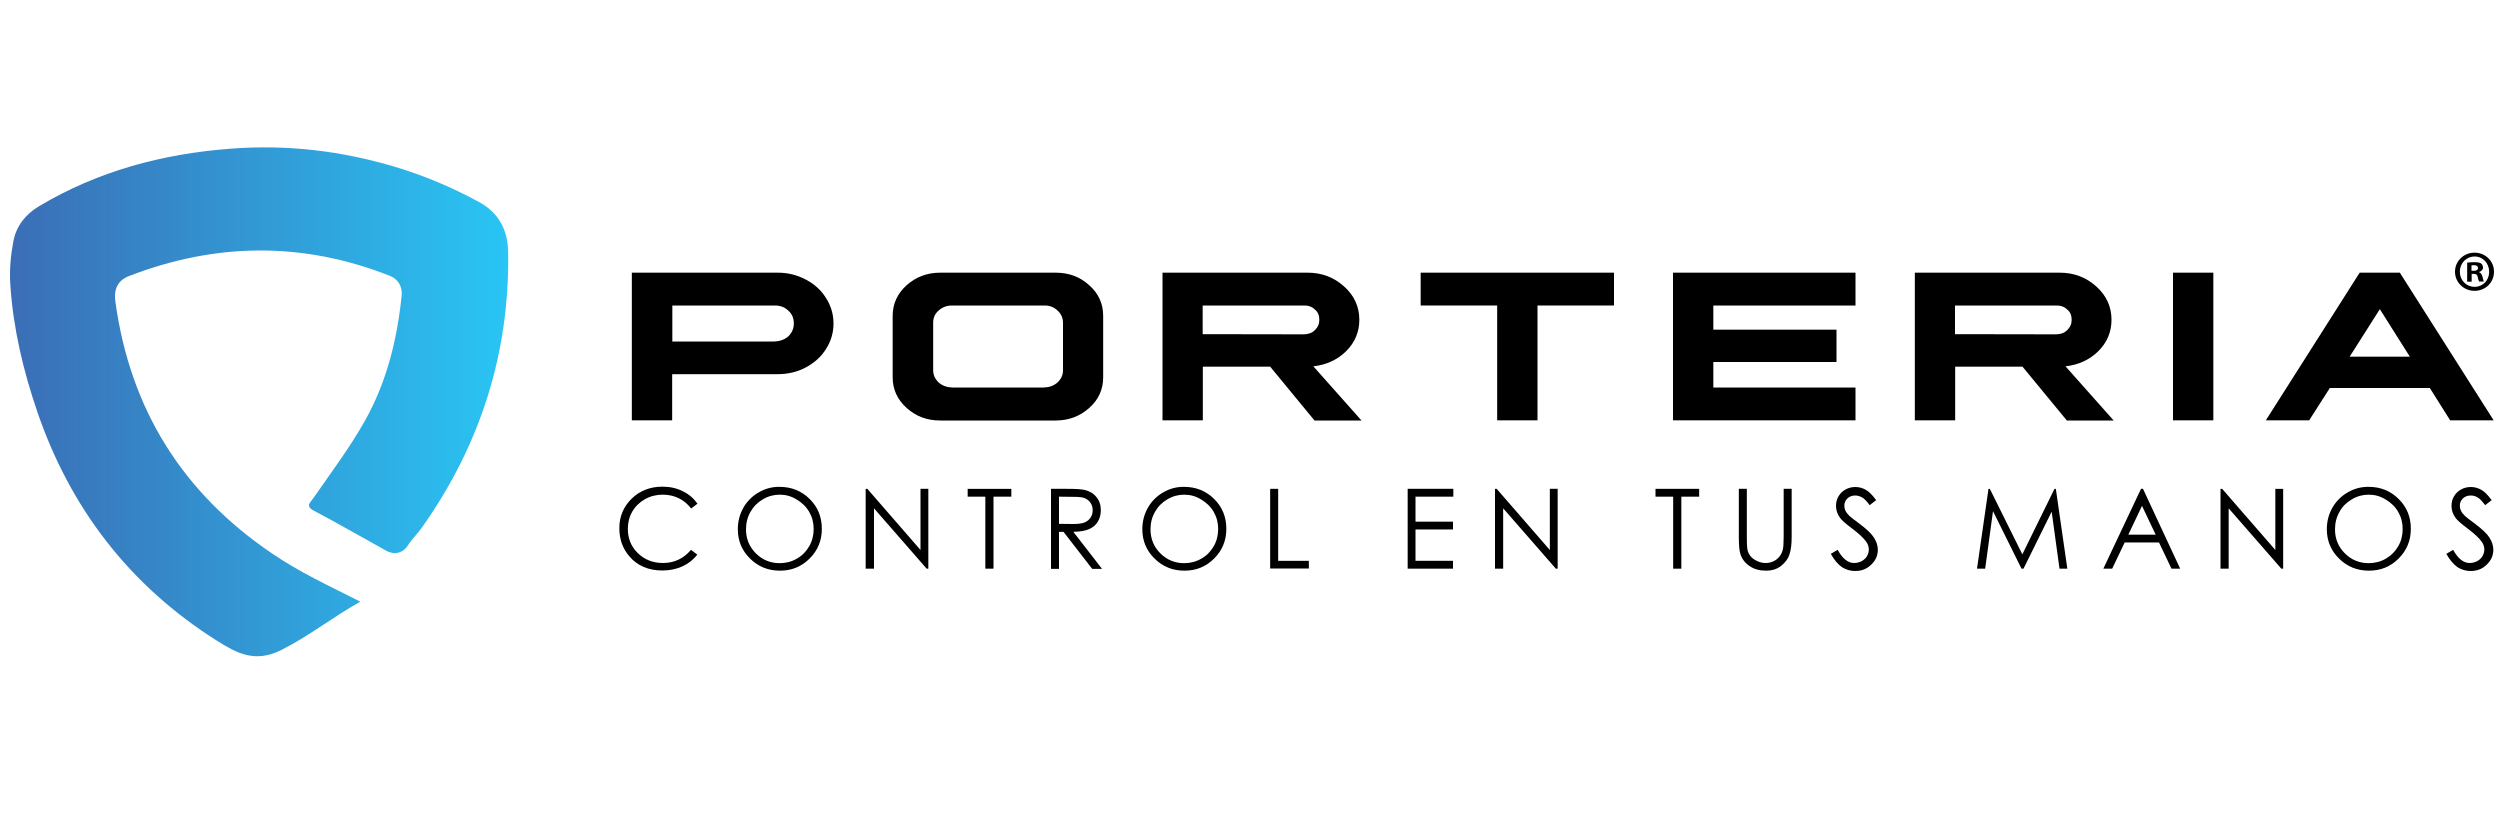 <?xml version="1.0" encoding="utf-8"?>
<!-- Generator: Adobe Illustrator 25.1.0, SVG Export Plug-In . SVG Version: 6.00 Build 0)  -->
<svg version="1.1" id="Layer_1" xmlns="http://www.w3.org/2000/svg" xmlns:xlink="http://www.w3.org/1999/xlink" x="0px" y="0px"
	 viewBox="0 0 150 50" style="enable-background:new 0 0 150 50;" xml:space="preserve">
<style type="text/css">
	.st0{fill:url(#SVGID_1_);}
</style>
<g id="surface1">
	
		<linearGradient id="SVGID_1_" gradientUnits="userSpaceOnUse" x1="0.6" y1="27.892" x2="30.492" y2="27.892" gradientTransform="matrix(1 0 0 -1 0 52)">
		<stop  offset="0" style="stop-color:#3B6DB5"/>
		<stop  offset="1" style="stop-color:#29C5F4"/>
	</linearGradient>
	<path class="st0" d="M21.62,36.1c-1.7,0.95-3.1,2.08-4.74,2.9c-1.58,0.79-2.66,0.2-3.87-0.56c-5.22-3.3-8.78-7.92-10.77-13.73
		c-0.84-2.46-1.45-5-1.62-7.62c-0.06-0.88,0.02-1.75,0.18-2.6c0.17-0.92,0.72-1.62,1.53-2.11c3.55-2.12,7.42-3.15,11.52-3.46
		c3.37-0.26,6.65,0.13,9.88,1.1c1.74,0.52,3.41,1.23,5.01,2.1c1.17,0.63,1.73,1.67,1.75,3c0.09,6.08-1.67,11.58-5.18,16.54
		c-0.26,0.37-0.59,0.67-0.84,1.07c-0.27,0.43-0.78,0.6-1.3,0.31c-1.45-0.8-2.88-1.63-4.34-2.4c-0.54-0.28-0.19-0.51-0.03-0.75
		c1.05-1.52,2.16-2.99,3.07-4.6c1.33-2.35,1.96-4.91,2.23-7.57c0.05-0.53-0.22-0.98-0.71-1.17c-5.22-2.06-10.45-2-15.67,0.02
		c-0.66,0.26-0.9,0.8-0.8,1.51c0.88,6.45,4.02,11.49,9.42,15.14C17.95,34.32,19.7,35.13,21.62,36.1z"/>
	<path d="M46.66,16.36c0.61,0,1.17,0.14,1.68,0.41c0.52,0.27,0.93,0.64,1.22,1.11c0.3,0.47,0.45,0.98,0.45,1.53
		s-0.15,1.06-0.45,1.53c-0.29,0.47-0.7,0.83-1.22,1.11c-0.51,0.27-1.07,0.4-1.68,0.4h-6.33v2.77h-2.42v-8.86H46.66z M40.34,20.49
		h6.1c0.35-0.01,0.63-0.11,0.85-0.3c0.22-0.21,0.34-0.47,0.34-0.78c0-0.32-0.11-0.58-0.34-0.78c-0.22-0.21-0.5-0.31-0.85-0.3h-6.1
		V20.49z"/>
	<path d="M63.34,16.36c0.79,0,1.47,0.25,2.02,0.76c0.56,0.5,0.83,1.11,0.83,1.83v3.69c0,0.72-0.27,1.33-0.83,1.83
		c-0.55,0.5-1.23,0.76-2.02,0.76h-6.93c-0.79,0-1.46-0.25-2.02-0.76c-0.55-0.5-0.83-1.11-0.83-1.83v-3.69
		c0-0.72,0.28-1.33,0.83-1.83c0.56-0.5,1.23-0.76,2.02-0.76H63.34z M56.32,18.63c-0.22,0.19-0.33,0.43-0.33,0.73v2.85
		c0,0.28,0.11,0.53,0.33,0.74c0.22,0.19,0.49,0.29,0.81,0.3h5.51c0.32-0.01,0.59-0.11,0.81-0.3c0.22-0.21,0.33-0.45,0.33-0.73v-2.85
		c0-0.3-0.11-0.54-0.33-0.74c-0.22-0.21-0.49-0.31-0.81-0.3h-5.51C56.81,18.33,56.54,18.43,56.32,18.63z"/>
	<path d="M78.45,16.36c0.86,0,1.59,0.28,2.2,0.83c0.61,0.55,0.91,1.22,0.91,2c0,0.72-0.26,1.35-0.79,1.88
		c-0.53,0.52-1.18,0.82-1.97,0.91l2.89,3.25h-2.82L76.21,22h-4.04v3.22h-2.42v-8.86H78.45z M72.16,20.05l6.05,0.01
		c0.28,0,0.51-0.08,0.68-0.25c0.18-0.17,0.27-0.38,0.27-0.62c0-0.26-0.08-0.47-0.27-0.62c-0.17-0.17-0.39-0.25-0.68-0.24h-6.05
		V20.05z"/>
	<path d="M96.84,16.36v1.97h-4.59v6.89h-2.42v-6.89h-4.59v-1.97H96.84z"/>
	<path d="M111.33,16.36v1.97h-8.53v1.45h7.39v1.94h-7.39v1.53h8.53v1.97h-10.95v-8.86H111.33z"/>
	<path d="M123.58,16.36c0.86,0,1.59,0.28,2.2,0.83c0.61,0.55,0.91,1.22,0.91,2c0,0.72-0.26,1.35-0.79,1.88
		c-0.53,0.52-1.18,0.82-1.97,0.91l2.89,3.25h-2.81L121.35,22h-4.04v3.22h-2.42v-8.86H123.58z M117.3,20.05l6.05,0.01
		c0.28,0,0.51-0.08,0.68-0.25c0.18-0.17,0.27-0.38,0.27-0.62c0-0.26-0.08-0.47-0.27-0.62c-0.17-0.17-0.4-0.25-0.68-0.24h-6.05V20.05
		z"/>
	<path d="M132.8,16.36v8.86h-2.42v-8.86H132.8z"/>
	<path d="M143.99,16.36l5.63,8.86h-2.61l-1.22-1.94h-6l-1.24,1.94h-2.6l5.63-8.86H143.99z M140.98,21.4h3.61l-1.8-2.85L140.98,21.4z
		"/>
	<path d="M41.85,30.22l-0.38,0.29c-0.21-0.27-0.46-0.48-0.75-0.62c-0.29-0.14-0.61-0.21-0.96-0.21c-0.38,0-0.74,0.09-1.06,0.27
		s-0.58,0.43-0.76,0.74c-0.18,0.31-0.27,0.66-0.27,1.04c0,0.58,0.2,1.07,0.6,1.46c0.4,0.39,0.91,0.59,1.51,0.59
		c0.67,0,1.23-0.26,1.68-0.79l0.38,0.29c-0.24,0.3-0.54,0.54-0.89,0.7c-0.35,0.16-0.76,0.25-1.2,0.25c-0.84,0-1.5-0.28-1.98-0.84
		c-0.41-0.47-0.61-1.04-0.61-1.7c0-0.7,0.25-1.29,0.74-1.77c0.49-0.48,1.11-0.72,1.85-0.72c0.45,0,0.85,0.09,1.21,0.27
		C41.33,29.65,41.62,29.9,41.85,30.22z"/>
	<path d="M46.76,29.21c0.72,0,1.33,0.24,1.82,0.73c0.49,0.48,0.73,1.08,0.73,1.79c0,0.7-0.24,1.29-0.73,1.78
		c-0.49,0.49-1.08,0.73-1.78,0.73c-0.71,0-1.31-0.24-1.8-0.73c-0.49-0.48-0.73-1.07-0.73-1.76c0-0.46,0.11-0.89,0.33-1.28
		c0.22-0.39,0.53-0.7,0.91-0.92C45.9,29.32,46.31,29.21,46.76,29.21z M46.78,29.68c-0.35,0-0.69,0.09-1.01,0.28
		c-0.32,0.19-0.56,0.43-0.74,0.75c-0.18,0.31-0.27,0.66-0.27,1.05c0,0.57,0.2,1.05,0.59,1.44c0.39,0.39,0.87,0.59,1.43,0.59
		c0.37,0,0.72-0.09,1.03-0.27c0.32-0.18,0.56-0.43,0.74-0.74c0.18-0.31,0.27-0.66,0.27-1.04c0-0.38-0.09-0.72-0.27-1.03
		c-0.18-0.31-0.43-0.55-0.75-0.74C47.48,29.77,47.14,29.68,46.78,29.68z"/>
	<path d="M51.94,34.12v-4.79h0.1L55.23,33v-3.67h0.47v4.79h-0.1l-3.16-3.62v3.62H51.94z"/>
	<path d="M58.06,29.8v-0.47h2.62v0.47h-1.07v4.32h-0.49V29.8H58.06z"/>
	<path d="M63.06,29.33h0.95c0.53,0,0.89,0.02,1.08,0.07c0.28,0.07,0.52,0.2,0.69,0.42c0.18,0.21,0.27,0.48,0.27,0.79
		c0,0.26-0.06,0.49-0.18,0.69c-0.12,0.2-0.3,0.35-0.53,0.45s-0.54,0.15-0.94,0.16l1.72,2.22h-0.59l-1.72-2.22h-0.27v2.22h-0.48
		V29.33z M63.54,29.8v1.63l0.82,0.01c0.32,0,0.56-0.03,0.71-0.09c0.15-0.06,0.27-0.16,0.36-0.29c0.09-0.13,0.13-0.28,0.13-0.45
		c0-0.16-0.04-0.31-0.13-0.44c-0.09-0.13-0.2-0.22-0.34-0.28c-0.14-0.06-0.38-0.08-0.7-0.08L63.54,29.8L63.54,29.8z"/>
	<path d="M71.03,29.21c0.72,0,1.33,0.24,1.82,0.73c0.49,0.48,0.73,1.08,0.73,1.79c0,0.7-0.24,1.29-0.73,1.78
		c-0.49,0.49-1.08,0.73-1.78,0.73c-0.71,0-1.31-0.24-1.8-0.73c-0.49-0.48-0.73-1.07-0.73-1.76c0-0.46,0.11-0.89,0.33-1.28
		c0.22-0.39,0.53-0.7,0.91-0.92C70.17,29.32,70.58,29.21,71.03,29.21z M71.05,29.68c-0.35,0-0.69,0.09-1.01,0.28
		c-0.32,0.19-0.56,0.43-0.74,0.75c-0.18,0.31-0.27,0.66-0.27,1.05c0,0.57,0.2,1.05,0.59,1.44s0.87,0.59,1.43,0.59
		c0.37,0,0.72-0.09,1.03-0.27c0.32-0.18,0.56-0.43,0.74-0.74c0.18-0.31,0.27-0.66,0.27-1.04c0-0.38-0.09-0.72-0.27-1.03
		c-0.18-0.31-0.43-0.55-0.75-0.74C71.75,29.77,71.41,29.68,71.05,29.68z"/>
	<path d="M76.21,29.33h0.48v4.32h1.84v0.46h-2.32V29.33z"/>
	<path d="M84.46,29.33h2.74v0.47h-2.27v1.5h2.25v0.47h-2.25v1.88h2.25v0.47h-2.72V29.33z"/>
	<path d="M89.7,34.12v-4.79h0.1L92.99,33v-3.67h0.47v4.79h-0.11l-3.16-3.62v3.62H89.7z"/>
	<path d="M99.33,29.8v-0.47h2.62v0.47h-1.07v4.32h-0.49V29.8H99.33z"/>
	<path d="M104.33,29.33h0.48v2.89c0,0.34,0.01,0.56,0.02,0.64c0.02,0.19,0.08,0.35,0.17,0.47c0.09,0.13,0.22,0.23,0.4,0.32
		s0.36,0.13,0.54,0.13c0.16,0,0.31-0.03,0.46-0.1c0.15-0.07,0.27-0.16,0.36-0.28c0.1-0.12,0.17-0.26,0.21-0.43
		c0.03-0.12,0.05-0.37,0.05-0.75v-2.89h0.48v2.89c0,0.43-0.04,0.77-0.13,1.04c-0.08,0.26-0.25,0.49-0.5,0.69s-0.55,0.29-0.91,0.29
		c-0.39,0-0.72-0.09-0.99-0.28c-0.27-0.18-0.46-0.43-0.55-0.73c-0.06-0.19-0.09-0.52-0.09-1.01V29.33z"/>
	<path d="M109.85,33.23l0.41-0.24c0.29,0.53,0.62,0.79,0.99,0.79c0.16,0,0.31-0.04,0.45-0.11c0.14-0.08,0.25-0.18,0.32-0.3
		c0.07-0.13,0.11-0.26,0.11-0.4c0-0.16-0.05-0.32-0.16-0.47c-0.15-0.21-0.42-0.47-0.82-0.77c-0.4-0.3-0.65-0.52-0.74-0.65
		c-0.17-0.23-0.25-0.47-0.25-0.73c0-0.21,0.05-0.4,0.15-0.57c0.1-0.17,0.24-0.31,0.42-0.41c0.18-0.1,0.38-0.15,0.59-0.15
		c0.23,0,0.44,0.06,0.63,0.17c0.2,0.11,0.4,0.32,0.62,0.62l-0.39,0.3c-0.18-0.24-0.33-0.4-0.46-0.47c-0.13-0.07-0.27-0.11-0.41-0.11
		c-0.19,0-0.35,0.06-0.47,0.18s-0.18,0.26-0.18,0.43c0,0.1,0.02,0.2,0.07,0.3c0.04,0.1,0.12,0.2,0.24,0.32
		c0.06,0.06,0.27,0.22,0.62,0.48c0.41,0.31,0.7,0.58,0.85,0.82c0.15,0.24,0.23,0.48,0.23,0.72c0,0.35-0.13,0.65-0.4,0.9
		c-0.26,0.26-0.58,0.38-0.96,0.38c-0.29,0-0.55-0.08-0.79-0.23C110.26,33.85,110.05,33.59,109.85,33.23z"/>
	<path d="M118.62,34.12l0.69-4.79h0.08l1.95,3.93l1.93-3.93h0.08l0.69,4.79h-0.47l-0.47-3.42l-1.69,3.42h-0.12l-1.71-3.45
		l-0.47,3.45H118.62z"/>
	<path d="M128.58,29.33l2.23,4.79h-0.52l-0.75-1.57h-2.06l-0.75,1.57h-0.53l2.26-4.79H128.58z M128.52,30.35l-0.82,1.73h1.64
		L128.52,30.35z"/>
	<path d="M133.23,34.12v-4.79h0.1l3.19,3.67v-3.67h0.47v4.79h-0.11l-3.16-3.62v3.62H133.23z"/>
	<path d="M142.1,29.21c0.73,0,1.33,0.24,1.82,0.73c0.49,0.48,0.73,1.08,0.73,1.79c0,0.7-0.24,1.29-0.73,1.78
		c-0.49,0.49-1.08,0.73-1.78,0.73c-0.71,0-1.31-0.24-1.8-0.73c-0.49-0.48-0.73-1.07-0.73-1.76c0-0.46,0.11-0.89,0.33-1.28
		c0.22-0.39,0.53-0.7,0.91-0.92C141.24,29.32,141.65,29.21,142.1,29.21z M142.12,29.68c-0.35,0-0.69,0.09-1.01,0.28
		c-0.32,0.19-0.57,0.43-0.74,0.75c-0.18,0.31-0.27,0.66-0.27,1.05c0,0.57,0.2,1.05,0.59,1.44c0.39,0.39,0.87,0.59,1.43,0.59
		c0.37,0,0.72-0.09,1.03-0.27c0.31-0.18,0.56-0.43,0.74-0.74c0.18-0.31,0.27-0.66,0.27-1.04c0-0.38-0.09-0.72-0.27-1.03
		c-0.18-0.31-0.43-0.55-0.75-0.74C142.82,29.77,142.48,29.68,142.12,29.68z"/>
	<path d="M146.78,33.23l0.41-0.24c0.29,0.53,0.62,0.79,0.99,0.79c0.16,0,0.31-0.04,0.45-0.11c0.14-0.08,0.25-0.18,0.32-0.3
		c0.07-0.13,0.11-0.26,0.11-0.4c0-0.16-0.05-0.32-0.16-0.47c-0.15-0.21-0.42-0.47-0.82-0.77c-0.4-0.3-0.65-0.52-0.74-0.65
		c-0.17-0.23-0.25-0.47-0.25-0.73c0-0.21,0.05-0.4,0.15-0.57c0.1-0.17,0.24-0.31,0.42-0.41c0.18-0.1,0.38-0.15,0.59-0.15
		c0.23,0,0.44,0.06,0.63,0.17c0.2,0.11,0.4,0.32,0.62,0.62l-0.39,0.3c-0.18-0.24-0.33-0.4-0.46-0.47c-0.13-0.08-0.27-0.11-0.41-0.11
		c-0.19,0-0.35,0.06-0.47,0.18s-0.18,0.26-0.18,0.43c0,0.1,0.02,0.2,0.07,0.3c0.04,0.1,0.12,0.2,0.24,0.32
		c0.06,0.06,0.27,0.22,0.62,0.48c0.41,0.31,0.7,0.58,0.85,0.82c0.15,0.24,0.23,0.48,0.23,0.72c0,0.35-0.13,0.65-0.4,0.9
		c-0.26,0.26-0.58,0.38-0.96,0.38c-0.29,0-0.55-0.08-0.79-0.23C147.2,33.85,146.98,33.59,146.78,33.23z"/>
</g>
<g>
	<path d="M149.64,16.3c0,0.65-0.51,1.15-1.17,1.15c-0.65,0-1.17-0.51-1.17-1.15c0-0.63,0.52-1.14,1.17-1.14
		C149.13,15.16,149.64,15.67,149.64,16.3z M147.59,16.3c0,0.51,0.38,0.91,0.89,0.91c0.5,0,0.87-0.4,0.87-0.9
		c0-0.51-0.37-0.92-0.87-0.92C147.97,15.39,147.59,15.8,147.59,16.3z M148.29,16.9h-0.26v-1.14c0.1-0.02,0.25-0.03,0.44-0.03
		c0.22,0,0.31,0.03,0.4,0.08c0.06,0.05,0.11,0.14,0.11,0.25c0,0.12-0.1,0.22-0.24,0.26v0.01c0.11,0.04,0.17,0.12,0.21,0.28
		c0.04,0.17,0.06,0.24,0.08,0.28h-0.28c-0.03-0.04-0.06-0.15-0.09-0.28c-0.02-0.12-0.09-0.18-0.24-0.18h-0.12V16.9z M148.3,16.25
		h0.12c0.15,0,0.26-0.05,0.26-0.17c0-0.1-0.08-0.17-0.24-0.17c-0.07,0-0.12,0.01-0.15,0.01V16.25z"/>
</g>
</svg>
